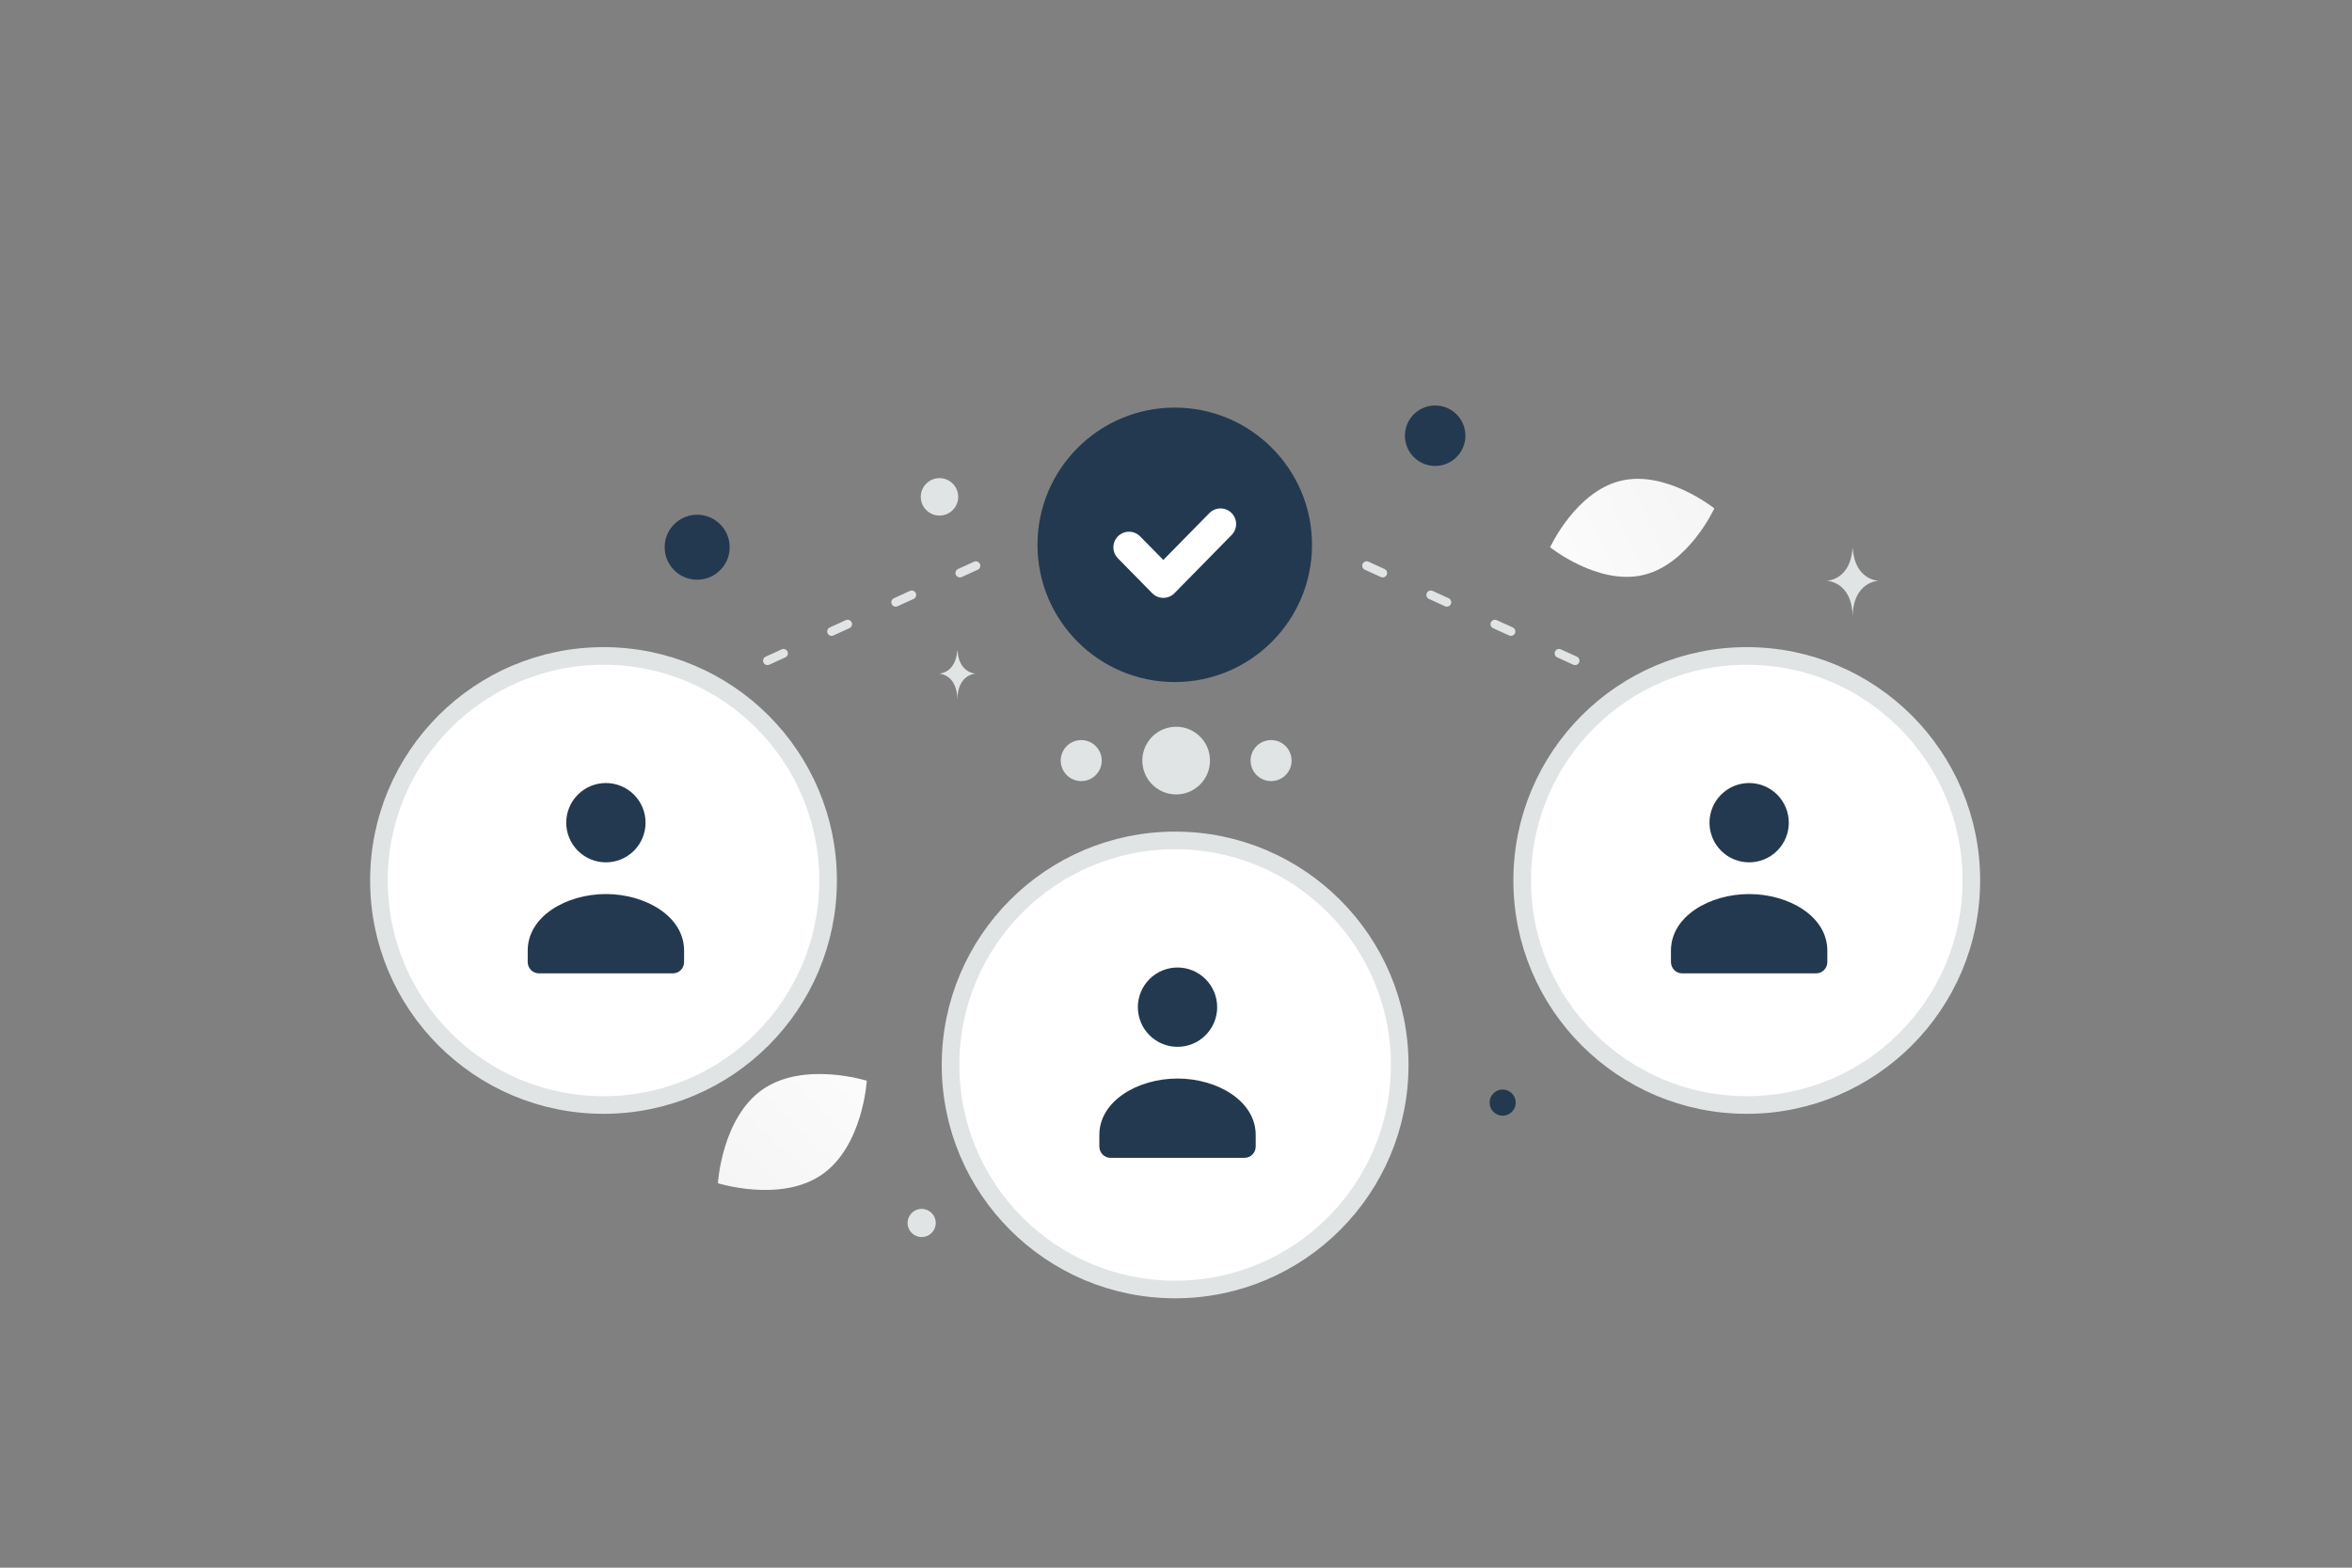 <svg width="534" height="356" viewBox="0 0 534 356" fill="none" xmlns="http://www.w3.org/2000/svg">
<rect x="0" y="0" width="534" height="356" fill="#808080" stroke="none"/>
<g clip-path="url(#clip0_117_180)">
<path d="M373.12 130.567C362.827 133.005 351.94 124.276 351.94 124.276C351.94 124.276 357.75 111.598 368.046 109.167C378.34 106.728 389.223 115.45 389.223 115.45C389.223 115.45 383.413 128.128 373.12 130.567Z" fill="url(#paint0_linear_117_180)"/>
<path d="M173.207 247.356C182.539 240.928 196.797 245.421 196.797 245.421C196.797 245.421 195.914 260.334 186.575 266.756C177.243 273.184 162.993 268.696 162.993 268.696C162.993 268.696 163.875 253.783 173.207 247.356Z" fill="url(#paint1_linear_117_180)"/>
<path d="M411.363 177.335C407.211 177.335 403.844 180.555 403.844 184.527C403.844 188.499 407.211 191.719 411.363 191.719C415.516 191.719 418.882 188.499 418.882 184.527C418.882 180.555 415.516 177.335 411.363 177.335Z" fill="#233950"/>
<path d="M158.286 131.646C154.21 131.646 150.906 128.342 150.906 124.267C150.906 120.191 154.21 116.887 158.286 116.887C162.362 116.887 165.666 120.191 165.666 124.267C165.666 128.342 162.362 131.646 158.286 131.646Z" fill="#233950"/>
<path d="M325.842 105.81C322.051 105.81 318.977 102.736 318.977 98.945C318.977 95.153 322.051 92.08 325.842 92.08C329.634 92.08 332.707 95.153 332.707 98.945C332.707 102.736 329.634 105.81 325.842 105.81Z" fill="#233950"/>
<path d="M341.167 253.353C339.529 253.353 338.2 252.025 338.2 250.387C338.2 248.748 339.529 247.42 341.167 247.42C342.806 247.42 344.134 248.748 344.134 250.387C344.134 252.025 342.806 253.353 341.167 253.353Z" fill="#233950"/>
<path d="M138.005 207.473C134.418 207.473 131.511 204.565 131.511 200.979C131.511 197.392 134.418 194.485 138.005 194.485C141.592 194.485 144.499 197.392 144.499 200.979C144.499 204.565 141.592 207.473 138.005 207.473Z" fill="#E1E4E5"/>
<path d="M209.256 280.918C207.489 280.918 206.056 279.486 206.056 277.719C206.056 275.951 207.489 274.519 209.256 274.519C211.023 274.519 212.456 275.951 212.456 277.719C212.456 279.486 211.023 280.918 209.256 280.918Z" fill="#E1E4E5"/>
<path d="M158.804 161.981C159.26 163.686 158.249 165.437 156.545 165.894C154.841 166.351 153.089 165.339 152.632 163.635C152.176 161.931 153.187 160.179 154.891 159.723C156.595 159.266 158.347 160.277 158.804 161.981Z" fill="#E1E4E5"/>
<path d="M213.303 117.079C210.956 117.079 209.054 115.176 209.054 112.829C209.054 110.483 210.956 108.58 213.303 108.58C215.65 108.58 217.553 110.483 217.553 112.829C217.553 115.176 215.65 117.079 213.303 117.079Z" fill="#E1E4E5"/>
<path d="M359.781 176.391C357.976 176.391 356.512 175.221 356.512 173.777C356.512 172.333 357.976 171.162 359.781 171.162C361.586 171.162 363.05 172.333 363.05 173.777C363.05 175.221 361.586 176.391 359.781 176.391Z" fill="#E1E4E5"/>
<path d="M420.579 124.6H420.665C421.172 131.775 426.507 131.886 426.507 131.886C426.507 131.886 420.623 132 420.623 140.291C420.623 132 414.739 131.886 414.739 131.886C414.739 131.886 420.073 131.775 420.579 124.6ZM217.33 147.74H217.389C217.747 152.895 221.514 152.974 221.514 152.974C221.514 152.974 217.36 153.057 217.36 159.013C217.36 153.057 213.207 152.974 213.207 152.974C213.207 152.974 216.972 152.895 217.33 147.74Z" fill="#E1E4E5"/>
<path d="M274.459 170.729C275.558 174.828 273.125 179.041 269.026 180.14C264.927 181.238 260.714 178.806 259.616 174.707C258.517 170.608 260.95 166.394 265.049 165.296C269.148 164.198 273.361 166.63 274.459 170.729Z" fill="#E1E4E5"/>
<path d="M293.088 171.513C293.753 173.997 292.28 176.549 289.796 177.215C287.313 177.88 284.76 176.406 284.095 173.923C283.429 171.44 284.903 168.887 287.386 168.221C289.87 167.556 292.422 169.03 293.088 171.513Z" fill="#E1E4E5"/>
<path d="M249.981 171.513C250.647 173.997 249.173 176.549 246.69 177.215C244.206 177.88 241.654 176.406 240.988 173.923C240.323 171.44 241.796 168.887 244.28 168.221C246.763 167.556 249.316 169.03 249.981 171.513Z" fill="#E1E4E5"/>
<path d="M137.022 250.932C165.182 250.932 188.011 228.104 188.011 199.943C188.011 171.783 165.182 148.955 137.022 148.955C108.862 148.955 86.033 171.783 86.033 199.943C86.033 228.104 108.862 250.932 137.022 250.932Z" fill="white" stroke="#E1E4E5" stroke-width="4"/>
<path fill-rule="evenodd" clip-rule="evenodd" d="M119.812 215.897V218.467C119.812 219.885 120.948 221.036 122.348 221.036H152.779C154.178 221.036 155.315 219.885 155.315 218.467V215.856C155.315 208.08 146.545 203.028 137.563 203.028C128.581 203.028 119.812 208.083 119.812 215.856M131.197 180.454C127.68 183.97 127.68 189.671 131.197 193.188C134.713 196.704 140.414 196.704 143.93 193.188C147.447 189.671 147.447 183.97 143.93 180.454C140.414 176.937 134.713 176.937 131.197 180.454Z" fill="#233950"/>
<path d="M266.803 292.825C294.963 292.825 317.792 269.997 317.792 241.837C317.792 213.676 294.963 190.848 266.803 190.848C238.643 190.848 215.814 213.676 215.814 241.837C215.814 269.997 238.643 292.825 266.803 292.825Z" fill="white" stroke="#E1E4E5" stroke-width="4"/>
<path fill-rule="evenodd" clip-rule="evenodd" d="M249.594 257.79V260.36C249.594 261.779 250.73 262.93 252.13 262.93H282.56C283.96 262.93 285.096 261.779 285.096 260.36V257.749C285.096 249.974 276.327 244.921 267.344 244.921C258.363 244.921 249.594 249.976 249.594 257.749M260.978 222.348C257.462 225.864 257.462 231.565 260.978 235.081C264.495 238.598 270.195 238.598 273.712 235.081C277.228 231.565 277.228 225.864 273.712 222.348C270.195 218.831 264.495 218.831 260.978 222.348Z" fill="#233950"/>
<path d="M396.585 250.932C424.746 250.932 447.574 228.104 447.574 199.943C447.574 171.783 424.746 148.955 396.585 148.955C368.425 148.955 345.597 171.783 345.597 199.943C345.597 228.104 368.425 250.932 396.585 250.932Z" fill="white" stroke="#E1E4E5" stroke-width="4"/>
<path fill-rule="evenodd" clip-rule="evenodd" d="M379.376 215.897V218.467C379.376 219.885 380.512 221.036 381.912 221.036H412.343C413.742 221.036 414.878 219.885 414.878 218.467V215.856C414.878 208.08 406.109 203.028 397.127 203.028C388.145 203.028 379.376 208.083 379.376 215.856M390.76 180.454C387.244 183.97 387.244 189.671 390.76 193.188C394.276 196.704 399.978 196.704 403.494 193.188C407.01 189.671 407.01 183.97 403.494 180.454C399.978 176.937 394.276 176.937 390.76 180.454Z" fill="#233950"/>
<path d="M174.249 150.031L230.168 124.544" stroke="#E1E4E5" stroke-width="2" stroke-linecap="round" stroke-dasharray="4 12"/>
<path d="M357.604 150.031L301.685 124.544" stroke="#E1E4E5" stroke-width="2" stroke-linecap="round" stroke-dasharray="4 12"/>
<path fill-rule="evenodd" clip-rule="evenodd" d="M266.717 154.886C249.507 154.886 235.554 140.932 235.554 123.722C235.554 106.513 249.507 92.56 266.717 92.56C283.926 92.56 297.879 106.513 297.879 123.722C297.879 140.932 283.926 154.886 266.717 154.886Z" fill="#233950"/>
<path d="M277.104 119.001L264.123 132.221L256.329 124.29" stroke="white" stroke-width="7.091" stroke-linecap="round" stroke-linejoin="round"/>
</g>
<defs>
<linearGradient id="paint0_linear_117_180" x1="334.359" y1="136.629" x2="424.465" y2="94.061" gradientUnits="userSpaceOnUse">
<stop stop-color="white"/>
<stop offset="1" stop-color="#EEEEEE"/>
</linearGradient>
<linearGradient id="paint1_linear_117_180" x1="209.559" y1="226.265" x2="136.101" y2="303.726" gradientUnits="userSpaceOnUse">
<stop stop-color="white"/>
<stop offset="1" stop-color="#EEEEEE"/>
</linearGradient>
<clipPath id="clip0_117_180">
<rect width="534" height="356" fill="white"/>
</clipPath>
</defs>
</svg>
